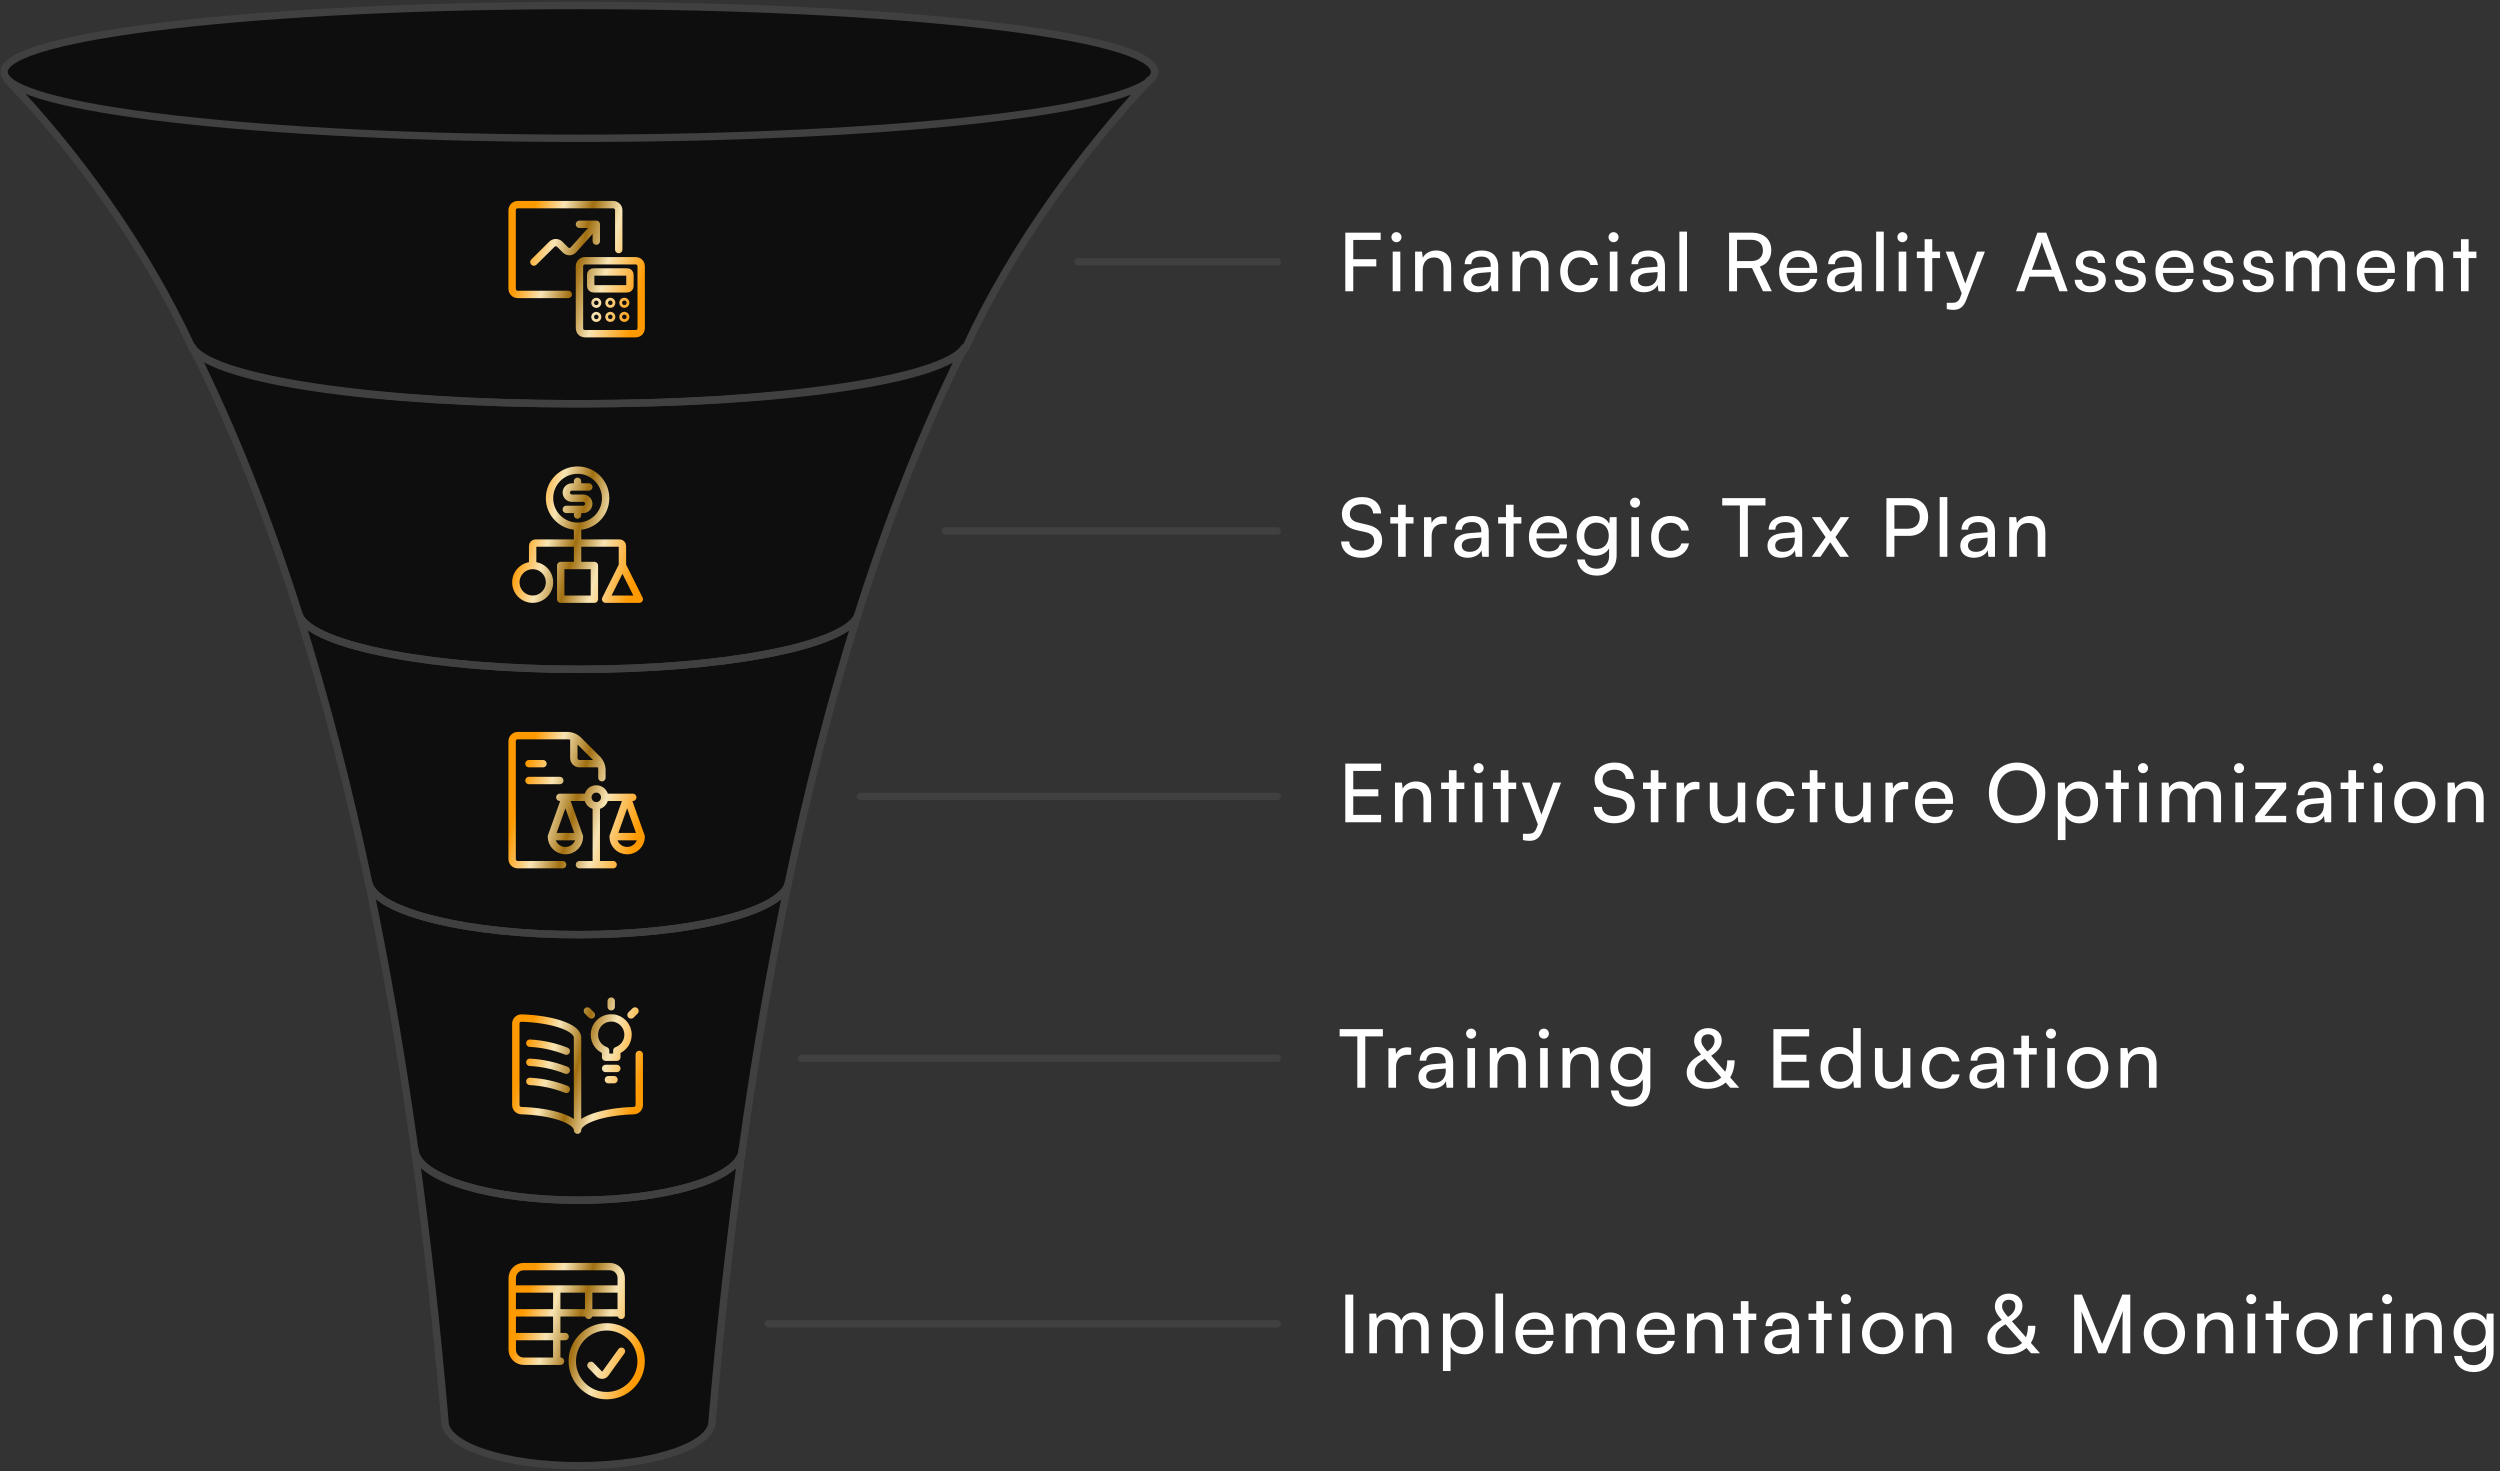 <?xml version="1.0" encoding="UTF-8"?> <svg xmlns="http://www.w3.org/2000/svg" width="678" height="399" viewBox="0 0 678 399" fill="none"><rect x="0" y="0" width="678" height="399" fill="#333333" stroke="none"/><path fill-rule="evenodd" clip-rule="evenodd" d="M156.888 397.5C136.882 397.5 120.664 392.128 120.664 385.5L120.615 384.932C118.481 360.073 115.81 335.84 112.559 312.374L112.522 312.057C112.519 312.031 112.516 312.006 112.513 311.981L112.522 312.057C113.451 319.53 132.975 325.499 156.925 325.499C179.979 325.499 198.933 319.968 201.146 312.888C201.18 312.64 201.215 312.392 201.249 312.144L201.153 312.867C201.151 312.874 201.148 312.881 201.146 312.888C197.908 336.331 195.249 360.536 193.124 385.364L193.112 385.5C193.112 392.128 176.894 397.5 156.888 397.5Z" fill="#0E0E0E"></path><path fill-rule="evenodd" clip-rule="evenodd" d="M213.745 239.652C208.879 262.821 204.732 287.043 201.249 312.143L201.153 312.867C198.971 319.957 180.002 325.499 156.925 325.499C132.895 325.499 113.319 319.49 112.513 311.981L112.429 311.436C108.971 286.621 104.863 262.669 100.051 239.746C100.048 239.735 100.044 239.724 100.041 239.712L100.019 239.592C100.03 239.643 100.04 239.695 100.051 239.746C102.43 247.435 126.984 253.479 156.925 253.479C186.239 253.479 210.39 247.685 213.62 240.227L213.745 239.652Z" fill="#0E0E0E"></path><path fill-rule="evenodd" clip-rule="evenodd" d="M213.62 240.227C210.39 247.685 186.239 253.479 156.925 253.479C126.94 253.479 102.357 247.417 100.041 239.712L100.018 239.592C94.622 213.903 88.342 189.51 81.105 166.65L81.263 167.145C85.195 175.214 117.569 181.509 156.925 181.509C195.75 181.509 227.781 175.383 232.412 167.47C232.463 167.308 232.515 167.145 232.566 166.982L232.413 167.468C232.413 167.469 232.413 167.47 232.412 167.47C225.279 190.111 219.08 214.249 213.745 239.653L213.62 240.227Z" fill="#0E0E0E"></path><path fill-rule="evenodd" clip-rule="evenodd" d="M81.105 166.651C72.811 140.45 63.259 116.263 52.341 94.449L52.163 94.083C57.117 102.732 102.115 109.504 156.894 109.504C211.193 109.504 255.882 102.851 261.486 94.31L261.513 94.295C250.516 116.241 240.905 140.592 232.566 166.983L232.413 167.469C227.787 175.382 195.753 181.509 156.925 181.509C117.569 181.509 85.195 175.215 81.263 167.146L81.105 166.651Z" fill="#0E0E0E"></path><path fill-rule="evenodd" clip-rule="evenodd" d="M311.702 21.73C292.828 41.057 276.077 65.415 261.971 93.382L261.486 94.31C255.882 102.851 211.193 109.504 156.894 109.504C102.115 109.504 57.117 102.732 52.163 94.083L51.974 93.717C37.829 65.606 20.956 41.07 2.006 21.666C1.845 21.535 2.142 21.797 2.006 21.666C1.268 20.956 0.888 20.233 0.888 19.5C0.888 9.559 70.732 1.5 156.888 1.5C243.044 1.5 312.888 9.559 312.888 19.5C312.888 20.255 312.485 20.999 311.702 21.73C311.838 21.62 311.584 21.84 311.702 21.73Z" fill="#0E0E0E"></path><path d="M373.252 72.246H367.004V79H364.848V63.094H374.44V65.074H367.004V70.288H373.252V72.246ZM378.711 65.69C377.963 65.69 377.347 65.074 377.347 64.326C377.347 63.556 377.963 62.962 378.711 62.962C379.459 62.962 380.075 63.556 380.075 64.326C380.075 65.074 379.459 65.69 378.711 65.69ZM377.699 79V68.242H379.767V79H377.699ZM385.837 79H383.769V68.242H385.639L385.859 69.892C386.541 68.66 387.905 67.934 389.423 67.934C392.261 67.934 393.559 69.672 393.559 72.422V79H391.491V72.884C391.491 70.706 390.479 69.826 388.895 69.826C386.959 69.826 385.837 71.212 385.837 73.302V79ZM400.57 79.264C398.26 79.264 396.896 77.966 396.896 76.008C396.896 74.028 398.37 72.796 400.9 72.598L404.288 72.334V72.026C404.288 70.222 403.21 69.584 401.758 69.584C400.02 69.584 399.03 70.354 399.03 71.652H397.226C397.226 69.408 399.074 67.934 401.846 67.934C404.508 67.934 406.312 69.342 406.312 72.246V79H404.552L404.332 77.262C403.782 78.494 402.308 79.264 400.57 79.264ZM401.164 77.658C403.122 77.658 404.31 76.382 404.31 74.358V73.786L401.56 74.006C399.734 74.182 398.986 74.886 398.986 75.942C398.986 77.086 399.822 77.658 401.164 77.658ZM412.244 79H410.176V68.242H412.046L412.266 69.892C412.948 68.66 414.312 67.934 415.83 67.934C418.668 67.934 419.966 69.672 419.966 72.422V79H417.898V72.884C417.898 70.706 416.886 69.826 415.302 69.826C413.366 69.826 412.244 71.212 412.244 73.302V79ZM423.126 73.632C423.126 70.266 425.26 67.934 428.406 67.934C431.112 67.934 433.004 69.474 433.378 71.872H431.31C430.958 70.508 429.858 69.782 428.472 69.782C426.514 69.782 425.172 71.278 425.172 73.61C425.172 75.92 426.426 77.416 428.384 77.416C429.858 77.416 430.958 76.646 431.332 75.37H433.4C432.982 77.702 430.98 79.264 428.384 79.264C425.216 79.264 423.126 77.02 423.126 73.632ZM437.594 65.69C436.846 65.69 436.23 65.074 436.23 64.326C436.23 63.556 436.846 62.962 437.594 62.962C438.342 62.962 438.958 63.556 438.958 64.326C438.958 65.074 438.342 65.69 437.594 65.69ZM436.582 79V68.242H438.65V79H436.582ZM445.798 79.264C443.488 79.264 442.124 77.966 442.124 76.008C442.124 74.028 443.598 72.796 446.128 72.598L449.516 72.334V72.026C449.516 70.222 448.438 69.584 446.986 69.584C445.248 69.584 444.258 70.354 444.258 71.652H442.454C442.454 69.408 444.302 67.934 447.074 67.934C449.736 67.934 451.54 69.342 451.54 72.246V79H449.78L449.56 77.262C449.01 78.494 447.536 79.264 445.798 79.264ZM446.392 77.658C448.35 77.658 449.538 76.382 449.538 74.358V73.786L446.788 74.006C444.962 74.182 444.214 74.886 444.214 75.942C444.214 77.086 445.05 77.658 446.392 77.658ZM457.516 79H455.448V62.808H457.516V79ZM471.084 79H468.928V63.094H474.934C478.344 63.094 480.368 64.898 480.368 67.868C480.368 70.068 479.268 71.652 477.288 72.29L480.522 79H478.124L475.154 72.708H471.084V79ZM471.084 65.03V70.794H474.956C476.958 70.794 478.102 69.716 478.102 67.89C478.102 66.042 476.914 65.03 474.934 65.03H471.084ZM487.839 79.264C484.671 79.264 482.493 76.976 482.493 73.632C482.493 70.266 484.627 67.934 487.751 67.934C490.809 67.934 492.811 70.046 492.811 73.236V74.006L484.495 74.028C484.649 76.294 485.837 77.548 487.883 77.548C489.489 77.548 490.545 76.888 490.897 75.656H492.833C492.305 77.966 490.501 79.264 487.839 79.264ZM487.751 69.672C485.947 69.672 484.803 70.75 484.539 72.642H490.743C490.743 70.86 489.577 69.672 487.751 69.672ZM499.16 79.264C496.85 79.264 495.486 77.966 495.486 76.008C495.486 74.028 496.96 72.796 499.49 72.598L502.878 72.334V72.026C502.878 70.222 501.8 69.584 500.348 69.584C498.61 69.584 497.62 70.354 497.62 71.652H495.816C495.816 69.408 497.664 67.934 500.436 67.934C503.098 67.934 504.902 69.342 504.902 72.246V79H503.142L502.922 77.262C502.372 78.494 500.898 79.264 499.16 79.264ZM499.754 77.658C501.712 77.658 502.9 76.382 502.9 74.358V73.786L500.15 74.006C498.324 74.182 497.576 74.886 497.576 75.942C497.576 77.086 498.412 77.658 499.754 77.658ZM510.878 79H508.81V62.808H510.878V79ZM515.934 65.69C515.186 65.69 514.57 65.074 514.57 64.326C514.57 63.556 515.186 62.962 515.934 62.962C516.682 62.962 517.298 63.556 517.298 64.326C517.298 65.074 516.682 65.69 515.934 65.69ZM514.922 79V68.242H516.99V79H514.922ZM524.028 79H521.96V69.98H519.848V68.242H521.96V64.876H524.028V68.242H526.14V69.98H524.028V79ZM527.962 83.818V82.124H529.348C530.338 82.124 531.13 81.97 531.636 80.606L532.01 79.572L527.676 68.242H529.854L532.978 76.91L536.168 68.242H538.302L533.22 81.42C532.494 83.268 531.416 84.038 529.766 84.038C529.084 84.038 528.512 83.95 527.962 83.818ZM548.981 79H546.737L552.545 63.094H554.943L560.773 79H558.507L557.077 75.04H550.389L548.981 79ZM553.469 66.526L551.049 73.17H556.439L553.997 66.526C553.887 66.218 553.777 65.844 553.733 65.602C553.689 65.822 553.579 66.196 553.469 66.526ZM562.655 75.876H564.635C564.635 76.976 565.471 77.636 566.835 77.636C568.287 77.636 569.123 77.042 569.123 76.052C569.123 75.326 568.771 74.886 567.649 74.6L565.757 74.16C563.843 73.698 562.941 72.752 562.941 71.168C562.941 69.188 564.613 67.934 566.989 67.934C569.343 67.934 570.883 69.254 570.927 71.3H568.947C568.903 70.222 568.177 69.54 566.923 69.54C565.625 69.54 564.899 70.112 564.899 71.102C564.899 71.828 565.427 72.312 566.483 72.576L568.375 73.038C570.201 73.478 571.103 74.314 571.103 75.92C571.103 77.966 569.343 79.264 566.791 79.264C564.261 79.264 562.655 77.922 562.655 75.876ZM573.516 75.876H575.496C575.496 76.976 576.332 77.636 577.696 77.636C579.148 77.636 579.984 77.042 579.984 76.052C579.984 75.326 579.632 74.886 578.51 74.6L576.618 74.16C574.704 73.698 573.802 72.752 573.802 71.168C573.802 69.188 575.474 67.934 577.85 67.934C580.204 67.934 581.744 69.254 581.788 71.3H579.808C579.764 70.222 579.038 69.54 577.784 69.54C576.486 69.54 575.76 70.112 575.76 71.102C575.76 71.828 576.288 72.312 577.344 72.576L579.236 73.038C581.062 73.478 581.964 74.314 581.964 75.92C581.964 77.966 580.204 79.264 577.652 79.264C575.122 79.264 573.516 77.922 573.516 75.876ZM589.9 79.264C586.732 79.264 584.554 76.976 584.554 73.632C584.554 70.266 586.688 67.934 589.812 67.934C592.87 67.934 594.872 70.046 594.872 73.236V74.006L586.556 74.028C586.71 76.294 587.898 77.548 589.944 77.548C591.55 77.548 592.606 76.888 592.958 75.656H594.894C594.366 77.966 592.562 79.264 589.9 79.264ZM589.812 69.672C588.008 69.672 586.864 70.75 586.6 72.642H592.804C592.804 70.86 591.638 69.672 589.812 69.672ZM597.302 75.876H599.282C599.282 76.976 600.118 77.636 601.482 77.636C602.934 77.636 603.77 77.042 603.77 76.052C603.77 75.326 603.418 74.886 602.296 74.6L600.404 74.16C598.49 73.698 597.588 72.752 597.588 71.168C597.588 69.188 599.26 67.934 601.636 67.934C603.99 67.934 605.53 69.254 605.574 71.3H603.594C603.55 70.222 602.824 69.54 601.57 69.54C600.272 69.54 599.546 70.112 599.546 71.102C599.546 71.828 600.074 72.312 601.13 72.576L603.022 73.038C604.848 73.478 605.75 74.314 605.75 75.92C605.75 77.966 603.99 79.264 601.438 79.264C598.908 79.264 597.302 77.922 597.302 75.876ZM608.163 75.876H610.143C610.143 76.976 610.979 77.636 612.343 77.636C613.795 77.636 614.631 77.042 614.631 76.052C614.631 75.326 614.279 74.886 613.157 74.6L611.265 74.16C609.351 73.698 608.449 72.752 608.449 71.168C608.449 69.188 610.121 67.934 612.497 67.934C614.851 67.934 616.391 69.254 616.435 71.3H614.455C614.411 70.222 613.685 69.54 612.431 69.54C611.133 69.54 610.407 70.112 610.407 71.102C610.407 71.828 610.935 72.312 611.991 72.576L613.883 73.038C615.709 73.478 616.611 74.314 616.611 75.92C616.611 77.966 614.851 79.264 612.299 79.264C609.769 79.264 608.163 77.922 608.163 75.876ZM621.972 79H619.904V68.242H621.752L621.95 69.65C622.5 68.638 623.644 67.934 625.162 67.934C626.834 67.934 628.022 68.77 628.572 70.112C629.078 68.77 630.376 67.934 632.048 67.934C634.512 67.934 636.008 69.474 636.008 71.96V79H633.984V72.466C633.984 70.772 633.038 69.804 631.586 69.804C630.024 69.804 628.99 70.904 628.99 72.62V79H626.944V72.444C626.944 70.75 626.02 69.826 624.568 69.826C623.006 69.826 621.972 70.904 621.972 72.62V79ZM644.517 79.264C641.349 79.264 639.171 76.976 639.171 73.632C639.171 70.266 641.305 67.934 644.429 67.934C647.487 67.934 649.489 70.046 649.489 73.236V74.006L641.173 74.028C641.327 76.294 642.515 77.548 644.561 77.548C646.167 77.548 647.223 76.888 647.575 75.656H649.511C648.983 77.966 647.179 79.264 644.517 79.264ZM644.429 69.672C642.625 69.672 641.481 70.75 641.217 72.642H647.421C647.421 70.86 646.255 69.672 644.429 69.672ZM654.867 79H652.799V68.242H654.669L654.889 69.892C655.571 68.66 656.935 67.934 658.453 67.934C661.291 67.934 662.589 69.672 662.589 72.422V79H660.521V72.884C660.521 70.706 659.509 69.826 657.925 69.826C655.989 69.826 654.867 71.212 654.867 73.302V79ZM669.489 79H667.421V69.98H665.309V68.242H667.421V64.876H669.489V68.242H671.601V69.98H669.489V79Z" fill="white"></path><path d="M363.924 139.384C363.924 136.656 366.124 134.808 369.402 134.808C372.438 134.808 374.396 136.502 374.572 139.252H372.394C372.284 137.668 371.162 136.744 369.38 136.744C367.378 136.744 366.08 137.756 366.08 139.318C366.08 140.594 366.806 141.364 368.302 141.716L370.92 142.332C373.516 142.926 374.836 144.334 374.836 146.578C374.836 149.438 372.614 151.264 369.226 151.264C365.992 151.264 363.836 149.57 363.704 146.842H365.904C365.948 148.36 367.224 149.328 369.226 149.328C371.338 149.328 372.68 148.338 372.68 146.754C372.68 145.5 371.998 144.708 370.48 144.356L367.862 143.762C365.266 143.168 363.924 141.672 363.924 139.384ZM381.229 151H379.161V141.98H377.049V140.242H379.161V136.876H381.229V140.242H383.341V141.98H381.229V151ZM392.357 140.154V142.046H391.433C389.475 142.046 388.265 143.234 388.265 145.302V151H386.197V140.264H388.133L388.265 141.892C388.705 140.77 389.783 140.022 391.257 140.022C391.631 140.022 391.939 140.066 392.357 140.154ZM398.013 151.264C395.703 151.264 394.339 149.966 394.339 148.008C394.339 146.028 395.813 144.796 398.343 144.598L401.731 144.334V144.026C401.731 142.222 400.653 141.584 399.201 141.584C397.463 141.584 396.473 142.354 396.473 143.652H394.669C394.669 141.408 396.517 139.934 399.289 139.934C401.951 139.934 403.755 141.342 403.755 144.246V151H401.995L401.775 149.262C401.225 150.494 399.751 151.264 398.013 151.264ZM398.607 149.658C400.565 149.658 401.753 148.382 401.753 146.358V145.786L399.003 146.006C397.177 146.182 396.429 146.886 396.429 147.942C396.429 149.086 397.265 149.658 398.607 149.658ZM410.483 151H408.415V141.98H406.303V140.242H408.415V136.876H410.483V140.242H412.595V141.98H410.483V151ZM419.986 151.264C416.818 151.264 414.64 148.976 414.64 145.632C414.64 142.266 416.774 139.934 419.898 139.934C422.956 139.934 424.958 142.046 424.958 145.236V146.006L416.642 146.028C416.796 148.294 417.984 149.548 420.03 149.548C421.636 149.548 422.692 148.888 423.044 147.656H424.98C424.452 149.966 422.648 151.264 419.986 151.264ZM419.898 141.672C418.094 141.672 416.95 142.75 416.686 144.642H422.89C422.89 142.86 421.724 141.672 419.898 141.672ZM427.585 145.346C427.585 142.31 429.543 139.934 432.667 139.934C434.405 139.934 435.747 140.726 436.429 142.068L436.583 140.242H438.431V150.56C438.431 153.948 436.341 156.104 433.041 156.104C430.115 156.104 428.113 154.454 427.717 151.726H429.785C430.049 153.31 431.237 154.234 433.041 154.234C435.065 154.234 436.385 152.914 436.385 150.868V148.712C435.681 149.966 434.273 150.714 432.579 150.714C429.521 150.714 427.585 148.36 427.585 145.346ZM429.653 145.302C429.653 147.326 430.907 148.91 432.931 148.91C435.021 148.91 436.297 147.414 436.297 145.302C436.297 143.234 435.065 141.738 432.953 141.738C430.885 141.738 429.653 143.322 429.653 145.302ZM443.428 137.69C442.68 137.69 442.064 137.074 442.064 136.326C442.064 135.556 442.68 134.962 443.428 134.962C444.176 134.962 444.792 135.556 444.792 136.326C444.792 137.074 444.176 137.69 443.428 137.69ZM442.416 151V140.242H444.484V151H442.416ZM447.782 145.632C447.782 142.266 449.916 139.934 453.062 139.934C455.768 139.934 457.66 141.474 458.034 143.872H455.966C455.614 142.508 454.514 141.782 453.128 141.782C451.17 141.782 449.828 143.278 449.828 145.61C449.828 147.92 451.082 149.416 453.04 149.416C454.514 149.416 455.614 148.646 455.988 147.37H458.056C457.638 149.702 455.636 151.264 453.04 151.264C449.872 151.264 447.782 149.02 447.782 145.632ZM467.066 137.074V135.094H478.792V137.074H474.018V151H471.862V137.074H467.066ZM483.013 151.264C480.703 151.264 479.339 149.966 479.339 148.008C479.339 146.028 480.813 144.796 483.343 144.598L486.731 144.334V144.026C486.731 142.222 485.653 141.584 484.201 141.584C482.463 141.584 481.473 142.354 481.473 143.652H479.669C479.669 141.408 481.517 139.934 484.289 139.934C486.951 139.934 488.755 141.342 488.755 144.246V151H486.995L486.775 149.262C486.225 150.494 484.751 151.264 483.013 151.264ZM483.607 149.658C485.565 149.658 486.753 148.382 486.753 146.358V145.786L484.003 146.006C482.177 146.182 481.429 146.886 481.429 147.942C481.429 149.086 482.265 149.658 483.607 149.658ZM493.719 151H491.343L495.105 145.676L491.365 140.242H493.763L496.491 144.246L499.153 140.242H501.507L497.767 145.676L501.441 151H499.043L496.359 147.062L493.719 151ZM517.782 145.324H513.756V151H511.6V135.094H517.782C520.906 135.094 522.908 137.14 522.908 140.198C522.908 143.168 520.884 145.324 517.782 145.324ZM517.408 137.03H513.756V143.388H517.32C519.454 143.388 520.642 142.134 520.642 140.176C520.642 138.174 519.432 137.03 517.408 137.03ZM528.11 151H526.042V134.808H528.11V151ZM535.3 151.264C532.99 151.264 531.626 149.966 531.626 148.008C531.626 146.028 533.1 144.796 535.63 144.598L539.018 144.334V144.026C539.018 142.222 537.94 141.584 536.488 141.584C534.75 141.584 533.76 142.354 533.76 143.652H531.956C531.956 141.408 533.804 139.934 536.576 139.934C539.238 139.934 541.042 141.342 541.042 144.246V151H539.282L539.062 149.262C538.512 150.494 537.038 151.264 535.3 151.264ZM535.894 149.658C537.852 149.658 539.04 148.382 539.04 146.358V145.786L536.29 146.006C534.464 146.182 533.716 146.886 533.716 147.942C533.716 149.086 534.552 149.658 535.894 149.658ZM546.974 151H544.906V140.242H546.776L546.996 141.892C547.678 140.66 549.042 139.934 550.56 139.934C553.398 139.934 554.696 141.672 554.696 144.422V151H552.628V144.884C552.628 142.706 551.616 141.826 550.032 141.826C548.096 141.826 546.974 143.212 546.974 145.302V151Z" fill="white"></path><path d="M374.55 223H364.848V207.094H374.55V209.074H367.004V214.046H373.802V215.96H367.004V220.998H374.55V223ZM380.39 223H378.322V212.242H380.192L380.412 213.892C381.094 212.66 382.458 211.934 383.976 211.934C386.814 211.934 388.112 213.672 388.112 216.422V223H386.044V216.884C386.044 214.706 385.032 213.826 383.448 213.826C381.512 213.826 380.39 215.212 380.39 217.302V223ZM395.012 223H392.944V213.98H390.832V212.242H392.944V208.876H395.012V212.242H397.124V213.98H395.012V223ZM400.992 209.69C400.244 209.69 399.628 209.074 399.628 208.326C399.628 207.556 400.244 206.962 400.992 206.962C401.74 206.962 402.356 207.556 402.356 208.326C402.356 209.074 401.74 209.69 400.992 209.69ZM399.98 223V212.242H402.048V223H399.98ZM409.087 223H407.019V213.98H404.907V212.242H407.019V208.876H409.087V212.242H411.199V213.98H409.087V223ZM413.021 227.818V226.124H414.407C415.397 226.124 416.189 225.97 416.695 224.606L417.069 223.572L412.735 212.242H414.913L418.037 220.91L421.227 212.242H423.361L418.279 225.42C417.553 227.268 416.475 228.038 414.825 228.038C414.143 228.038 413.571 227.95 413.021 227.818ZM432.455 211.384C432.455 208.656 434.655 206.808 437.933 206.808C440.969 206.808 442.927 208.502 443.103 211.252H440.925C440.815 209.668 439.693 208.744 437.911 208.744C435.909 208.744 434.611 209.756 434.611 211.318C434.611 212.594 435.337 213.364 436.833 213.716L439.451 214.332C442.047 214.926 443.367 216.334 443.367 218.578C443.367 221.438 441.145 223.264 437.757 223.264C434.523 223.264 432.367 221.57 432.235 218.842H434.435C434.479 220.36 435.755 221.328 437.757 221.328C439.869 221.328 441.211 220.338 441.211 218.754C441.211 217.5 440.529 216.708 439.011 216.356L436.393 215.762C433.797 215.168 432.455 213.672 432.455 211.384ZM449.761 223H447.693V213.98H445.581V212.242H447.693V208.876H449.761V212.242H451.873V213.98H449.761V223ZM460.888 212.154V214.046H459.964C458.006 214.046 456.796 215.234 456.796 217.302V223H454.728V212.264H456.664L456.796 213.892C457.236 212.77 458.314 212.022 459.788 212.022C460.162 212.022 460.47 212.066 460.888 212.154ZM471.264 212.242H473.31V223H471.462L471.242 221.372C470.626 222.494 469.196 223.264 467.612 223.264C465.104 223.264 463.696 221.57 463.696 218.93V212.242H465.764V218.248C465.764 220.558 466.754 221.438 468.338 221.438C470.23 221.438 471.264 220.228 471.264 217.918V212.242ZM476.392 217.632C476.392 214.266 478.526 211.934 481.672 211.934C484.378 211.934 486.27 213.474 486.644 215.872H484.576C484.224 214.508 483.124 213.782 481.738 213.782C479.78 213.782 478.438 215.278 478.438 217.61C478.438 219.92 479.692 221.416 481.65 221.416C483.124 221.416 484.224 220.646 484.598 219.37H486.666C486.248 221.702 484.246 223.264 481.65 223.264C478.482 223.264 476.392 221.02 476.392 217.632ZM492.884 223H490.816V213.98H488.704V212.242H490.816V208.876H492.884V212.242H494.996V213.98H492.884V223ZM505.287 212.242H507.333V223H505.485L505.265 221.372C504.649 222.494 503.219 223.264 501.635 223.264C499.127 223.264 497.719 221.57 497.719 218.93V212.242H499.787V218.248C499.787 220.558 500.777 221.438 502.361 221.438C504.253 221.438 505.287 220.228 505.287 217.918V212.242ZM517.494 212.154V214.046H516.57C514.612 214.046 513.402 215.234 513.402 217.302V223H511.334V212.264H513.27L513.402 213.892C513.842 212.77 514.92 212.022 516.394 212.022C516.768 212.022 517.076 212.066 517.494 212.154ZM524.689 223.264C521.521 223.264 519.343 220.976 519.343 217.632C519.343 214.266 521.477 211.934 524.601 211.934C527.659 211.934 529.661 214.046 529.661 217.236V218.006L521.345 218.028C521.499 220.294 522.687 221.548 524.733 221.548C526.339 221.548 527.395 220.888 527.747 219.656H529.683C529.155 221.966 527.351 223.264 524.689 223.264ZM524.601 213.672C522.797 213.672 521.653 214.75 521.389 216.642H527.593C527.593 214.86 526.427 213.672 524.601 213.672ZM554.682 215.036C554.682 219.876 551.514 223.264 547.004 223.264C542.516 223.264 539.392 219.876 539.392 215.036C539.392 210.218 542.538 206.808 547.026 206.808C551.536 206.808 554.682 210.196 554.682 215.036ZM552.416 215.036C552.416 211.34 550.26 208.898 547.026 208.898C543.792 208.898 541.658 211.34 541.658 215.036C541.658 218.732 543.792 221.196 547.026 221.196C550.26 221.196 552.416 218.71 552.416 215.036ZM558.088 227.818V212.242H559.958L560.112 214.178C560.838 212.704 562.29 211.934 564.006 211.934C567.086 211.934 569 214.244 569 217.544C569 220.822 567.196 223.286 564.006 223.286C562.29 223.286 560.86 222.56 560.156 221.24V227.818H558.088ZM560.178 217.632C560.178 219.832 561.454 221.416 563.566 221.416C565.678 221.416 566.932 219.832 566.932 217.632C566.932 215.41 565.678 213.826 563.566 213.826C561.454 213.826 560.178 215.388 560.178 217.632ZM575.208 223H573.14V213.98H571.028V212.242H573.14V208.876H575.208V212.242H577.32V213.98H575.208V223ZM581.188 209.69C580.44 209.69 579.824 209.074 579.824 208.326C579.824 207.556 580.44 206.962 581.188 206.962C581.936 206.962 582.552 207.556 582.552 208.326C582.552 209.074 581.936 209.69 581.188 209.69ZM580.176 223V212.242H582.244V223H580.176ZM588.314 223H586.246V212.242H588.094L588.292 213.65C588.842 212.638 589.986 211.934 591.504 211.934C593.176 211.934 594.364 212.77 594.914 214.112C595.42 212.77 596.718 211.934 598.39 211.934C600.854 211.934 602.35 213.474 602.35 215.96V223H600.326V216.466C600.326 214.772 599.38 213.804 597.928 213.804C596.366 213.804 595.332 214.904 595.332 216.62V223H593.286V216.444C593.286 214.75 592.362 213.826 590.91 213.826C589.348 213.826 588.314 214.904 588.314 216.62V223ZM607.229 209.69C606.481 209.69 605.865 209.074 605.865 208.326C605.865 207.556 606.481 206.962 607.229 206.962C607.977 206.962 608.593 207.556 608.593 208.326C608.593 209.074 607.977 209.69 607.229 209.69ZM606.217 223V212.242H608.285V223H606.217ZM620.009 223H611.627V221.328L617.435 213.98H611.627V212.242H620.009V213.936L614.157 221.262H620.009V223ZM626.488 223.264C624.178 223.264 622.814 221.966 622.814 220.008C622.814 218.028 624.288 216.796 626.818 216.598L630.206 216.334V216.026C630.206 214.222 629.128 213.584 627.676 213.584C625.938 213.584 624.948 214.354 624.948 215.652H623.144C623.144 213.408 624.992 211.934 627.764 211.934C630.426 211.934 632.23 213.342 632.23 216.246V223H630.47L630.25 221.262C629.7 222.494 628.226 223.264 626.488 223.264ZM627.082 221.658C629.04 221.658 630.228 220.382 630.228 218.358V217.786L627.478 218.006C625.652 218.182 624.904 218.886 624.904 219.942C624.904 221.086 625.74 221.658 627.082 221.658ZM638.958 223H636.89V213.98H634.778V212.242H636.89V208.876H638.958V212.242H641.07V213.98H638.958V223ZM644.938 209.69C644.19 209.69 643.574 209.074 643.574 208.326C643.574 207.556 644.19 206.962 644.938 206.962C645.686 206.962 646.302 207.556 646.302 208.326C646.302 209.074 645.686 209.69 644.938 209.69ZM643.926 223V212.242H645.994V223H643.926ZM649.292 217.61C649.292 214.288 651.668 211.956 654.902 211.956C658.114 211.956 660.49 214.288 660.49 217.61C660.49 220.932 658.114 223.264 654.902 223.264C651.668 223.264 649.292 220.932 649.292 217.61ZM651.382 217.61C651.382 219.854 652.812 221.416 654.902 221.416C656.97 221.416 658.422 219.854 658.422 217.61C658.422 215.366 656.97 213.804 654.902 213.804C652.812 213.804 651.382 215.366 651.382 217.61ZM665.847 223H663.779V212.242H665.649L665.869 213.892C666.551 212.66 667.915 211.934 669.433 211.934C672.271 211.934 673.569 213.672 673.569 216.422V223H671.501V216.884C671.501 214.706 670.489 213.826 668.905 213.826C666.969 213.826 665.847 215.212 665.847 217.302V223Z" fill="white"></path><path d="M363.308 281.074V279.094H375.034V281.074H370.26V295H368.104V281.074H363.308ZM382.699 284.154V286.046H381.775C379.817 286.046 378.607 287.234 378.607 289.302V295H376.539V284.264H378.475L378.607 285.892C379.047 284.77 380.125 284.022 381.599 284.022C381.973 284.022 382.281 284.066 382.699 284.154ZM388.355 295.264C386.045 295.264 384.681 293.966 384.681 292.008C384.681 290.028 386.155 288.796 388.685 288.598L392.073 288.334V288.026C392.073 286.222 390.995 285.584 389.543 285.584C387.805 285.584 386.815 286.354 386.815 287.652H385.011C385.011 285.408 386.859 283.934 389.631 283.934C392.293 283.934 394.097 285.342 394.097 288.246V295H392.337L392.117 293.262C391.567 294.494 390.093 295.264 388.355 295.264ZM388.949 293.658C390.907 293.658 392.095 292.382 392.095 290.358V289.786L389.345 290.006C387.519 290.182 386.771 290.886 386.771 291.942C386.771 293.086 387.607 293.658 388.949 293.658ZM398.973 281.69C398.225 281.69 397.609 281.074 397.609 280.326C397.609 279.556 398.225 278.962 398.973 278.962C399.721 278.962 400.337 279.556 400.337 280.326C400.337 281.074 399.721 281.69 398.973 281.69ZM397.961 295V284.242H400.029V295H397.961ZM406.099 295H404.031V284.242H405.901L406.121 285.892C406.803 284.66 408.167 283.934 409.685 283.934C412.523 283.934 413.821 285.672 413.821 288.422V295H411.753V288.884C411.753 286.706 410.741 285.826 409.157 285.826C407.221 285.826 406.099 287.212 406.099 289.302V295ZM418.697 281.69C417.949 281.69 417.333 281.074 417.333 280.326C417.333 279.556 417.949 278.962 418.697 278.962C419.445 278.962 420.061 279.556 420.061 280.326C420.061 281.074 419.445 281.69 418.697 281.69ZM417.685 295V284.242H419.753V295H417.685ZM425.824 295H423.756V284.242H425.626L425.846 285.892C426.528 284.66 427.892 283.934 429.41 283.934C432.248 283.934 433.546 285.672 433.546 288.422V295H431.478V288.884C431.478 286.706 430.466 285.826 428.882 285.826C426.946 285.826 425.824 287.212 425.824 289.302V295ZM436.728 289.346C436.728 286.31 438.686 283.934 441.81 283.934C443.548 283.934 444.89 284.726 445.572 286.068L445.726 284.242H447.574V294.56C447.574 297.948 445.484 300.104 442.184 300.104C439.258 300.104 437.256 298.454 436.86 295.726H438.928C439.192 297.31 440.38 298.234 442.184 298.234C444.208 298.234 445.528 296.914 445.528 294.868V292.712C444.824 293.966 443.416 294.714 441.722 294.714C438.664 294.714 436.728 292.36 436.728 289.346ZM438.796 289.302C438.796 291.326 440.05 292.91 442.074 292.91C444.164 292.91 445.44 291.414 445.44 289.302C445.44 287.234 444.208 285.738 442.096 285.738C440.028 285.738 438.796 287.322 438.796 289.302ZM469.26 295L468.006 293.57C466.774 294.67 465.08 295.286 463.078 295.286C459.668 295.286 457.424 293.526 457.424 290.864C457.424 288.906 458.678 287.344 461.318 285.98C459.954 284.418 459.448 283.45 459.448 282.262C459.448 280.26 461.01 278.83 463.254 278.83C465.432 278.83 466.928 280.172 466.928 282.13C466.928 283.714 466.114 284.946 464.068 286.332L467.874 290.666C468.226 289.808 468.424 288.752 468.424 287.564H470.426C470.426 289.368 469.986 290.952 469.216 292.184L471.68 295H469.26ZM461.406 282.24C461.406 283.076 461.78 283.736 463.012 285.144C464.354 284.33 464.992 283.362 464.992 282.174C464.992 281.14 464.332 280.502 463.232 280.502C462.11 280.502 461.406 281.184 461.406 282.24ZM459.58 290.71C459.58 292.448 460.966 293.504 463.276 293.504C464.75 293.504 465.938 293.064 466.818 292.206L462.352 287.146C460.372 288.246 459.58 289.28 459.58 290.71ZM490.652 295H480.95V279.094H490.652V281.074H483.106V286.046H489.904V287.96H483.106V292.998H490.652V295ZM498.736 295.264C495.612 295.264 493.72 292.932 493.72 289.654C493.72 286.354 495.634 283.934 498.824 283.934C500.474 283.934 501.86 284.66 502.586 285.98V278.808H504.632V295H502.784L502.608 293.042C501.904 294.516 500.452 295.264 498.736 295.264ZM499.154 293.394C501.266 293.394 502.564 291.832 502.564 289.588C502.564 287.388 501.266 285.804 499.154 285.804C497.042 285.804 495.81 287.388 495.81 289.588C495.81 291.81 497.042 293.394 499.154 293.394ZM516.051 284.242H518.097V295H516.249L516.029 293.372C515.413 294.494 513.983 295.264 512.399 295.264C509.891 295.264 508.483 293.57 508.483 290.93V284.242H510.551V290.248C510.551 292.558 511.541 293.438 513.125 293.438C515.017 293.438 516.051 292.228 516.051 289.918V284.242ZM521.179 289.632C521.179 286.266 523.313 283.934 526.459 283.934C529.165 283.934 531.057 285.474 531.431 287.872H529.363C529.011 286.508 527.911 285.782 526.525 285.782C524.567 285.782 523.225 287.278 523.225 289.61C523.225 291.92 524.479 293.416 526.437 293.416C527.911 293.416 529.011 292.646 529.385 291.37H531.453C531.035 293.702 529.033 295.264 526.437 295.264C523.269 295.264 521.179 293.02 521.179 289.632ZM537.781 295.264C535.471 295.264 534.107 293.966 534.107 292.008C534.107 290.028 535.581 288.796 538.111 288.598L541.499 288.334V288.026C541.499 286.222 540.421 285.584 538.969 285.584C537.231 285.584 536.241 286.354 536.241 287.652H534.437C534.437 285.408 536.285 283.934 539.057 283.934C541.719 283.934 543.523 285.342 543.523 288.246V295H541.763L541.543 293.262C540.993 294.494 539.519 295.264 537.781 295.264ZM538.375 293.658C540.333 293.658 541.521 292.382 541.521 290.358V289.786L538.771 290.006C536.945 290.182 536.197 290.886 536.197 291.942C536.197 293.086 537.033 293.658 538.375 293.658ZM550.251 295H548.183V285.98H546.071V284.242H548.183V280.876H550.251V284.242H552.363V285.98H550.251V295ZM556.231 281.69C555.483 281.69 554.867 281.074 554.867 280.326C554.867 279.556 555.483 278.962 556.231 278.962C556.979 278.962 557.595 279.556 557.595 280.326C557.595 281.074 556.979 281.69 556.231 281.69ZM555.219 295V284.242H557.287V295H555.219ZM560.585 289.61C560.585 286.288 562.961 283.956 566.195 283.956C569.407 283.956 571.783 286.288 571.783 289.61C571.783 292.932 569.407 295.264 566.195 295.264C562.961 295.264 560.585 292.932 560.585 289.61ZM562.675 289.61C562.675 291.854 564.105 293.416 566.195 293.416C568.263 293.416 569.715 291.854 569.715 289.61C569.715 287.366 568.263 285.804 566.195 285.804C564.105 285.804 562.675 287.366 562.675 289.61ZM577.14 295H575.072V284.242H576.942L577.162 285.892C577.844 284.66 579.208 283.934 580.726 283.934C583.564 283.934 584.862 285.672 584.862 288.422V295H582.794V288.884C582.794 286.706 581.782 285.826 580.198 285.826C578.262 285.826 577.14 287.212 577.14 289.302V295Z" fill="white"></path><path d="M367.004 351.094V367H364.848V351.094H367.004ZM373.429 367H371.361V356.242H373.209L373.407 357.65C373.957 356.638 375.101 355.934 376.619 355.934C378.291 355.934 379.479 356.77 380.029 358.112C380.535 356.77 381.833 355.934 383.505 355.934C385.969 355.934 387.465 357.474 387.465 359.96V367H385.441V360.466C385.441 358.772 384.495 357.804 383.043 357.804C381.481 357.804 380.447 358.904 380.447 360.62V367H378.401V360.444C378.401 358.75 377.477 357.826 376.025 357.826C374.463 357.826 373.429 358.904 373.429 360.62V367ZM391.332 371.818V356.242H393.202L393.356 358.178C394.082 356.704 395.534 355.934 397.25 355.934C400.33 355.934 402.244 358.244 402.244 361.544C402.244 364.822 400.44 367.286 397.25 367.286C395.534 367.286 394.104 366.56 393.4 365.24V371.818H391.332ZM393.422 361.632C393.422 363.832 394.698 365.416 396.81 365.416C398.922 365.416 400.176 363.832 400.176 361.632C400.176 359.41 398.922 357.826 396.81 357.826C394.698 357.826 393.422 359.388 393.422 361.632ZM407.635 367H405.567V350.808H407.635V367ZM416.322 367.264C413.154 367.264 410.976 364.976 410.976 361.632C410.976 358.266 413.11 355.934 416.234 355.934C419.292 355.934 421.294 358.046 421.294 361.236V362.006L412.978 362.028C413.132 364.294 414.32 365.548 416.366 365.548C417.972 365.548 419.028 364.888 419.38 363.656H421.316C420.788 365.966 418.984 367.264 416.322 367.264ZM416.234 357.672C414.43 357.672 413.286 358.75 413.022 360.642H419.226C419.226 358.86 418.06 357.672 416.234 357.672ZM426.671 367H424.603V356.242H426.451L426.649 357.65C427.199 356.638 428.343 355.934 429.861 355.934C431.533 355.934 432.721 356.77 433.271 358.112C433.777 356.77 435.075 355.934 436.747 355.934C439.211 355.934 440.707 357.474 440.707 359.96V367H438.683V360.466C438.683 358.772 437.737 357.804 436.285 357.804C434.723 357.804 433.689 358.904 433.689 360.62V367H431.643V360.444C431.643 358.75 430.719 357.826 429.267 357.826C427.705 357.826 426.671 358.904 426.671 360.62V367ZM449.216 367.264C446.048 367.264 443.87 364.976 443.87 361.632C443.87 358.266 446.004 355.934 449.128 355.934C452.186 355.934 454.188 358.046 454.188 361.236V362.006L445.872 362.028C446.026 364.294 447.214 365.548 449.26 365.548C450.866 365.548 451.922 364.888 452.274 363.656H454.21C453.682 365.966 451.878 367.264 449.216 367.264ZM449.128 357.672C447.324 357.672 446.18 358.75 445.916 360.642H452.12C452.12 358.86 450.954 357.672 449.128 357.672ZM459.566 367H457.498V356.242H459.368L459.588 357.892C460.27 356.66 461.634 355.934 463.152 355.934C465.99 355.934 467.288 357.672 467.288 360.422V367H465.22V360.884C465.22 358.706 464.208 357.826 462.624 357.826C460.688 357.826 459.566 359.212 459.566 361.302V367ZM474.188 367H472.12V357.98H470.008V356.242H472.12V352.876H474.188V356.242H476.3V357.98H474.188V367ZM482.173 367.264C479.863 367.264 478.499 365.966 478.499 364.008C478.499 362.028 479.973 360.796 482.503 360.598L485.891 360.334V360.026C485.891 358.222 484.813 357.584 483.361 357.584C481.623 357.584 480.633 358.354 480.633 359.652H478.829C478.829 357.408 480.677 355.934 483.449 355.934C486.111 355.934 487.915 357.342 487.915 360.246V367H486.155L485.935 365.262C485.385 366.494 483.911 367.264 482.173 367.264ZM482.767 365.658C484.725 365.658 485.913 364.382 485.913 362.358V361.786L483.163 362.006C481.337 362.182 480.589 362.886 480.589 363.942C480.589 365.086 481.425 365.658 482.767 365.658ZM494.643 367H492.575V357.98H490.463V356.242H492.575V352.876H494.643V356.242H496.755V357.98H494.643V367ZM500.623 353.69C499.875 353.69 499.259 353.074 499.259 352.326C499.259 351.556 499.875 350.962 500.623 350.962C501.371 350.962 501.987 351.556 501.987 352.326C501.987 353.074 501.371 353.69 500.623 353.69ZM499.611 367V356.242H501.679V367H499.611ZM504.978 361.61C504.978 358.288 507.354 355.956 510.588 355.956C513.8 355.956 516.176 358.288 516.176 361.61C516.176 364.932 513.8 367.264 510.588 367.264C507.354 367.264 504.978 364.932 504.978 361.61ZM507.068 361.61C507.068 363.854 508.498 365.416 510.588 365.416C512.656 365.416 514.108 363.854 514.108 361.61C514.108 359.366 512.656 357.804 510.588 357.804C508.498 357.804 507.068 359.366 507.068 361.61ZM521.533 367H519.465V356.242H521.335L521.555 357.892C522.237 356.66 523.601 355.934 525.119 355.934C527.957 355.934 529.255 357.672 529.255 360.422V367H527.187V360.884C527.187 358.706 526.175 357.826 524.591 357.826C522.655 357.826 521.533 359.212 521.533 361.302V367ZM550.821 367L549.567 365.57C548.335 366.67 546.641 367.286 544.639 367.286C541.229 367.286 538.985 365.526 538.985 362.864C538.985 360.906 540.239 359.344 542.879 357.98C541.515 356.418 541.009 355.45 541.009 354.262C541.009 352.26 542.571 350.83 544.815 350.83C546.993 350.83 548.489 352.172 548.489 354.13C548.489 355.714 547.675 356.946 545.629 358.332L549.435 362.666C549.787 361.808 549.985 360.752 549.985 359.564H551.987C551.987 361.368 551.547 362.952 550.777 364.184L553.241 367H550.821ZM542.967 354.24C542.967 355.076 543.341 355.736 544.573 357.144C545.915 356.33 546.553 355.362 546.553 354.174C546.553 353.14 545.893 352.502 544.793 352.502C543.671 352.502 542.967 353.184 542.967 354.24ZM541.141 362.71C541.141 364.448 542.527 365.504 544.837 365.504C546.311 365.504 547.499 365.064 548.379 364.206L543.913 359.146C541.933 360.246 541.141 361.28 541.141 362.71ZM564.622 367H562.51V351.094H564.622L570.1 364.47L575.578 351.094H577.734V367H575.622V360.708C575.622 357.738 575.644 356.66 575.754 355.538L571.112 367H569.088L564.468 355.582C564.578 356.352 564.622 357.98 564.622 360.202V367ZM581.382 361.61C581.382 358.288 583.758 355.956 586.992 355.956C590.204 355.956 592.58 358.288 592.58 361.61C592.58 364.932 590.204 367.264 586.992 367.264C583.758 367.264 581.382 364.932 581.382 361.61ZM583.472 361.61C583.472 363.854 584.902 365.416 586.992 365.416C589.06 365.416 590.512 363.854 590.512 361.61C590.512 359.366 589.06 357.804 586.992 357.804C584.902 357.804 583.472 359.366 583.472 361.61ZM597.937 367H595.869V356.242H597.739L597.959 357.892C598.641 356.66 600.005 355.934 601.523 355.934C604.361 355.934 605.659 357.672 605.659 360.422V367H603.591V360.884C603.591 358.706 602.579 357.826 600.995 357.826C599.059 357.826 597.937 359.212 597.937 361.302V367ZM610.535 353.69C609.787 353.69 609.171 353.074 609.171 352.326C609.171 351.556 609.787 350.962 610.535 350.962C611.283 350.962 611.899 351.556 611.899 352.326C611.899 353.074 611.283 353.69 610.535 353.69ZM609.523 367V356.242H611.591V367H609.523ZM618.63 367H616.562V357.98H614.45V356.242H616.562V352.876H618.63V356.242H620.742V357.98H618.63V367ZM622.786 361.61C622.786 358.288 625.162 355.956 628.396 355.956C631.608 355.956 633.984 358.288 633.984 361.61C633.984 364.932 631.608 367.264 628.396 367.264C625.162 367.264 622.786 364.932 622.786 361.61ZM624.876 361.61C624.876 363.854 626.306 365.416 628.396 365.416C630.464 365.416 631.916 363.854 631.916 361.61C631.916 359.366 630.464 357.804 628.396 357.804C626.306 357.804 624.876 359.366 624.876 361.61ZM643.433 356.154V358.046H642.509C640.551 358.046 639.341 359.234 639.341 361.302V367H637.273V356.264H639.209L639.341 357.892C639.781 356.77 640.859 356.022 642.333 356.022C642.707 356.022 643.015 356.066 643.433 356.154ZM647.385 353.69C646.637 353.69 646.021 353.074 646.021 352.326C646.021 351.556 646.637 350.962 647.385 350.962C648.133 350.962 648.749 351.556 648.749 352.326C648.749 353.074 648.133 353.69 647.385 353.69ZM646.373 367V356.242H648.441V367H646.373ZM654.511 367H652.443V356.242H654.313L654.533 357.892C655.215 356.66 656.579 355.934 658.097 355.934C660.935 355.934 662.233 357.672 662.233 360.422V367H660.165V360.884C660.165 358.706 659.153 357.826 657.569 357.826C655.633 357.826 654.511 359.212 654.511 361.302V367ZM665.416 361.346C665.416 358.31 667.374 355.934 670.498 355.934C672.236 355.934 673.578 356.726 674.26 358.068L674.414 356.242H676.262V366.56C676.262 369.948 674.172 372.104 670.872 372.104C667.946 372.104 665.944 370.454 665.548 367.726H667.616C667.88 369.31 669.068 370.234 670.872 370.234C672.896 370.234 674.216 368.914 674.216 366.868V364.712C673.512 365.966 672.104 366.714 670.41 366.714C667.352 366.714 665.416 364.36 665.416 361.346ZM667.484 361.302C667.484 363.326 668.738 364.91 670.762 364.91C672.852 364.91 674.128 363.414 674.128 361.302C674.128 359.234 672.896 357.738 670.784 357.738C668.716 357.738 667.484 359.322 667.484 361.302Z" fill="white"></path><path fill-rule="evenodd" clip-rule="evenodd" d="M156.888 397.5C136.882 397.5 120.664 392.128 120.664 385.5L120.615 384.932C118.481 360.073 115.81 335.84 112.559 312.374L112.513 311.981C113.319 319.49 132.895 325.499 156.925 325.499C180.002 325.499 198.971 319.957 201.153 312.867L201.249 312.144C197.965 335.818 195.271 360.274 193.124 385.364L193.112 385.5C193.112 392.128 176.894 397.5 156.888 397.5Z" stroke="#404040" stroke-width="2" stroke-linecap="round" stroke-linejoin="round"></path><path d="M346.388 359H208.388" stroke="#404040" stroke-width="2" stroke-linecap="round" stroke-linejoin="round"></path><path fill-rule="evenodd" clip-rule="evenodd" d="M213.745 239.652C208.879 262.821 204.732 287.043 201.249 312.143L201.153 312.867C198.971 319.957 180.002 325.499 156.925 325.499C132.895 325.499 113.319 319.49 112.513 311.981L112.428 311.436C108.963 286.566 104.844 262.561 100.019 239.592L100.041 239.712C102.357 247.417 126.94 253.479 156.925 253.479C186.239 253.479 210.39 247.685 213.62 240.227L213.745 239.652Z" stroke="#404040" stroke-width="2" stroke-linecap="round" stroke-linejoin="round"></path><path d="M346.388 287H217.388" stroke="#404040" stroke-width="2" stroke-linecap="round" stroke-linejoin="round"></path><path fill-rule="evenodd" clip-rule="evenodd" d="M213.62 240.227C210.39 247.685 186.239 253.479 156.925 253.479C126.94 253.479 102.357 247.417 100.041 239.712L100.019 239.592C94.622 213.903 88.342 189.51 81.105 166.65L81.263 167.145C85.195 175.214 117.569 181.509 156.925 181.509C195.753 181.509 227.787 175.382 232.413 167.468L232.566 166.982C225.368 189.764 219.118 214.066 213.745 239.653L213.62 240.227Z" stroke="#404040" stroke-width="2" stroke-linecap="round" stroke-linejoin="round"></path><path d="M346.388 216H233.388" stroke="#404040" stroke-width="2" stroke-linecap="round" stroke-linejoin="round"></path><path fill-rule="evenodd" clip-rule="evenodd" d="M52.34 94.449C63.259 116.263 72.811 140.45 81.105 166.651L81.263 167.146C85.195 175.215 117.569 181.509 156.925 181.509C195.753 181.509 227.787 175.382 232.413 167.469L232.566 166.983C240.905 140.592 250.516 116.241 261.513 94.295L261.486 94.31C255.881 102.851 211.193 109.504 156.894 109.504C102.115 109.504 57.117 102.732 52.163 94.083L52.34 94.449Z" stroke="#404040" stroke-width="2" stroke-linecap="round" stroke-linejoin="round"></path><path d="M346.388 144H256.388" stroke="#404040" stroke-width="2" stroke-linecap="round" stroke-linejoin="round"></path><path d="M1.915 21.574C20.155 40.509 39.406 66.696 52.2 94.555C58.81 102.982 99.818 109.5 156.878 109.5C214.137 109.5 255.451 102.939 261.801 94.469C274.596 66.601 294.047 40.509 311.843 21.596M157.112 1.5C70.956 1.5 1.112 9.559 1.112 19.5C1.112 29.441 70.956 37.5 157.112 37.5C243.268 37.5 313.112 29.441 313.112 19.5C313.112 9.559 243.268 1.5 157.112 1.5Z" stroke="#404040" stroke-width="2" stroke-linecap="round" stroke-linejoin="round"></path><path d="M346.388 71H292.388" stroke="#404040" stroke-width="2" stroke-linecap="round" stroke-linejoin="round"></path><path d="M154.105 79.848H140.41C139.569 79.848 138.888 79.166 138.888 78.326V57.022C138.888 56.181 139.569 55.5 140.41 55.5H166.279C167.12 55.5 167.801 56.181 167.801 57.022V67.674M144.792 71.067L149.647 66.258C149.933 65.966 150.325 65.801 150.735 65.801C151.144 65.801 151.536 65.966 151.823 66.258L153.344 67.78C153.64 68.082 154.048 68.248 154.471 68.237C154.894 68.219 155.291 68.026 155.566 67.704L161.714 60.826M161.714 60.826H157.149M161.714 60.826V65.391M161.714 81.75C161.924 81.75 162.094 81.92 162.094 82.13C162.094 82.34 161.924 82.511 161.714 82.511C161.504 82.511 161.334 82.34 161.334 82.13C161.334 81.92 161.504 81.75 161.714 81.75ZM161.714 85.569C161.924 85.569 162.094 85.74 162.094 85.95C162.094 86.16 161.924 86.33 161.714 86.33C161.504 86.33 161.334 86.16 161.334 85.95C161.334 85.74 161.504 85.569 161.714 85.569ZM165.518 81.735C165.728 81.735 165.899 81.905 165.899 82.115C165.899 82.325 165.728 82.496 165.518 82.496C165.308 82.496 165.138 82.325 165.138 82.115C165.138 81.905 165.308 81.735 165.518 81.735ZM169.323 81.735C169.533 81.735 169.703 81.905 169.703 82.115C169.703 82.325 169.533 82.496 169.323 82.496C169.113 82.496 168.942 82.325 168.942 82.115C168.942 81.905 169.113 81.735 169.323 81.735ZM165.518 85.554C165.728 85.554 165.899 85.725 165.899 85.935C165.899 86.145 165.728 86.315 165.518 86.315C165.308 86.315 165.138 86.145 165.138 85.935C165.138 85.725 165.308 85.554 165.518 85.554ZM169.323 85.554C169.533 85.554 169.703 85.725 169.703 85.935C169.703 86.145 169.533 86.315 169.323 86.315C169.113 86.315 168.942 86.145 168.942 85.935C168.942 85.725 169.113 85.554 169.323 85.554ZM170.844 77.565C170.858 77.771 170.782 77.972 170.637 78.118C170.491 78.264 170.289 78.34 170.084 78.326H160.953C160.743 78.335 160.539 78.254 160.394 78.103C160.248 77.951 160.175 77.744 160.192 77.535V74.522C160.179 74.316 160.254 74.114 160.4 73.969C160.546 73.823 160.747 73.747 160.953 73.761H170.084C170.289 73.747 170.491 73.823 170.637 73.969C170.782 74.114 170.858 74.316 170.844 74.522V77.565ZM158.671 70.717H172.366C172.366 70.717 173.888 70.717 173.888 72.239V88.978C173.888 88.978 173.888 90.5 172.366 90.5H158.671C158.671 90.5 157.149 90.5 157.149 88.978V72.239C157.149 72.239 157.149 70.717 158.671 70.717Z" stroke="url(#paint0_linear_4255_227)" stroke-width="2" stroke-linecap="round" stroke-linejoin="round"></path><path d="M144.455 153.369V148.043C144.455 147.623 144.796 147.282 145.216 147.282H168.042C168.462 147.282 168.803 147.623 168.803 148.043V153.369M156.635 142.717V153.369M156.635 142.717C152.433 142.717 149.026 139.311 149.026 135.109C149.026 130.906 152.433 127.5 156.635 127.5C160.837 127.5 164.244 130.906 164.244 135.109C164.244 139.311 160.837 142.717 156.635 142.717ZM156.635 138.152V139.674M156.635 130.543V132.065M153.585 138.152H158.151C158.991 138.152 159.672 137.471 159.672 136.63C159.672 135.79 158.991 135.109 158.151 135.109H155.107C154.267 135.109 153.585 134.427 153.585 133.587C153.585 132.746 154.267 132.065 155.107 132.065H159.672M139.896 157.935C139.896 160.456 141.94 162.5 144.461 162.5C146.982 162.5 149.026 160.456 149.026 157.935C149.026 155.413 146.982 153.369 144.461 153.369C141.94 153.369 139.896 155.413 139.896 157.935ZM152.07 153.369H161.2V162.5H152.07V153.369ZM168.809 153.369L164.244 162.5H173.374L168.809 153.369Z" stroke="url(#paint1_linear_4255_227)" stroke-width="2" stroke-linecap="round" stroke-linejoin="round"></path><path d="M161.714 218.522V234.5M161.714 218.522C160.453 218.522 159.431 217.5 159.431 216.239M161.714 218.522C162.975 218.522 163.997 217.5 163.997 216.239M149.54 226.891L153.344 216.239L157.149 226.891M149.54 226.891C149.54 228.992 151.243 230.696 153.344 230.696C155.446 230.696 157.149 228.992 157.149 226.891M149.54 226.891H157.149M159.431 216.239C159.431 214.978 160.453 213.957 161.714 213.957C162.975 213.957 163.997 214.978 163.997 216.239M159.431 216.239H151.823M163.997 216.239H171.605M157.149 234.5H166.279M173.888 226.891L170.084 216.239L166.279 226.891M173.888 226.891C173.888 228.992 172.185 230.696 170.084 230.696C167.983 230.696 166.279 228.992 166.279 226.891M173.888 226.891H166.279M152.584 234.5H140.41C139.569 234.5 138.888 233.819 138.888 232.978V201.022C138.888 200.181 139.569 199.5 140.41 199.5H154.105C155.068 199.552 155.985 199.932 156.703 200.576L162.16 206.033C162.804 206.751 163.184 207.667 163.236 208.63V210.913M155.627 199.873V205.587C155.627 206.427 156.308 207.109 157.149 207.109H162.863M143.453 207.109H147.258M143.453 211.674H151.823" stroke="url(#paint2_linear_4255_227)" stroke-width="2" stroke-linecap="round" stroke-linejoin="round"></path><path d="M173.368 285.958V299.686C173.368 300.517 172.701 301.194 171.87 301.208C163.602 301.45 156.628 303.728 156.628 306.502C156.628 303.726 149.652 301.448 141.385 301.198C140.554 301.185 139.888 300.508 139.888 299.677V277.615C139.888 277.207 140.052 276.816 140.343 276.53C140.634 276.244 141.028 276.086 141.436 276.093C149.681 276.349 156.628 278.624 156.628 281.392M143.692 282.914C147.085 283.094 150.426 283.824 153.584 285.076M143.692 288.096C147.085 288.274 150.426 289.004 153.584 290.255M143.692 293.276C147.085 293.454 150.426 294.183 153.584 295.435M156.628 281.394V306.313M164.237 289.764H167.28M164.998 292.807H166.52M165.759 273.024V271.502M171.14 275.253L172.216 274.177M160.379 275.253L159.302 274.177M170.324 280.631C170.333 278.307 168.595 276.348 166.286 276.079C163.978 275.81 161.836 277.319 161.311 279.583C160.786 281.847 162.046 284.144 164.237 284.918V286.718H167.28V284.92C169.101 284.28 170.321 282.561 170.324 280.631Z" stroke="url(#paint3_linear_4255_227)" stroke-width="2" stroke-linecap="round" stroke-linejoin="round"></path><path d="M152.019 369.164H142.032C140.314 369.164 138.921 367.772 138.92 366.053V346.61C138.921 344.892 140.314 343.5 142.032 343.5H165.363C167.081 343.5 168.473 344.892 168.473 346.61V356.721M138.92 349.575H168.473M138.92 362.483H153.268M138.92 356.039H168.473M150.992 349.575V369.164M159.646 349.575V356.721M168.53 366.461L164.193 372.486C164.002 372.754 163.703 372.924 163.376 372.95C163.049 372.973 162.729 372.848 162.504 372.611L160.264 370.282M164.538 378.5C169.693 378.5 173.871 374.321 173.871 369.167C173.871 364.013 169.693 359.834 164.538 359.834C159.384 359.834 155.205 364.013 155.205 369.167C155.205 374.321 159.384 378.5 164.538 378.5Z" stroke="url(#paint4_linear_4255_227)" stroke-width="2" stroke-linecap="round" stroke-linejoin="round"></path><defs><linearGradient id="paint0_linear_4255_227" x1="145.348" y1="30.812" x2="186.677" y2="41.627" gradientUnits="userSpaceOnUse"><stop offset="0.14" stop-color="#FF9900"></stop><stop offset="0.32" stop-color="#F8E5B5"></stop><stop offset="0.5" stop-color="#A16F10"></stop><stop offset="0.68" stop-color="#F8E5B5"></stop><stop offset="0.93" stop-color="#FF9900"></stop></linearGradient><linearGradient id="paint1_linear_4255_227" x1="146.075" y1="102.812" x2="185.824" y2="112.761" gradientUnits="userSpaceOnUse"><stop offset="0.14" stop-color="#FF9900"></stop><stop offset="0.32" stop-color="#F8E5B5"></stop><stop offset="0.5" stop-color="#A16F10"></stop><stop offset="0.68" stop-color="#F8E5B5"></stop><stop offset="0.93" stop-color="#FF9900"></stop></linearGradient><linearGradient id="paint2_linear_4255_227" x1="145.348" y1="174.812" x2="186.677" y2="185.627" gradientUnits="userSpaceOnUse"><stop offset="0.14" stop-color="#FF9900"></stop><stop offset="0.32" stop-color="#F8E5B5"></stop><stop offset="0.5" stop-color="#A16F10"></stop><stop offset="0.68" stop-color="#F8E5B5"></stop><stop offset="0.93" stop-color="#FF9900"></stop></linearGradient><linearGradient id="paint3_linear_4255_227" x1="146.068" y1="246.814" x2="185.818" y2="256.764" gradientUnits="userSpaceOnUse"><stop offset="0.14" stop-color="#FF9900"></stop><stop offset="0.32" stop-color="#F8E5B5"></stop><stop offset="0.5" stop-color="#A16F10"></stop><stop offset="0.68" stop-color="#F8E5B5"></stop><stop offset="0.93" stop-color="#FF9900"></stop></linearGradient><linearGradient id="paint4_linear_4255_227" x1="145.371" y1="318.812" x2="186.65" y2="329.598" gradientUnits="userSpaceOnUse"><stop offset="0.14" stop-color="#FF9900"></stop><stop offset="0.32" stop-color="#F8E5B5"></stop><stop offset="0.5" stop-color="#A16F10"></stop><stop offset="0.68" stop-color="#F8E5B5"></stop><stop offset="0.93" stop-color="#FF9900"></stop></linearGradient></defs></svg> 